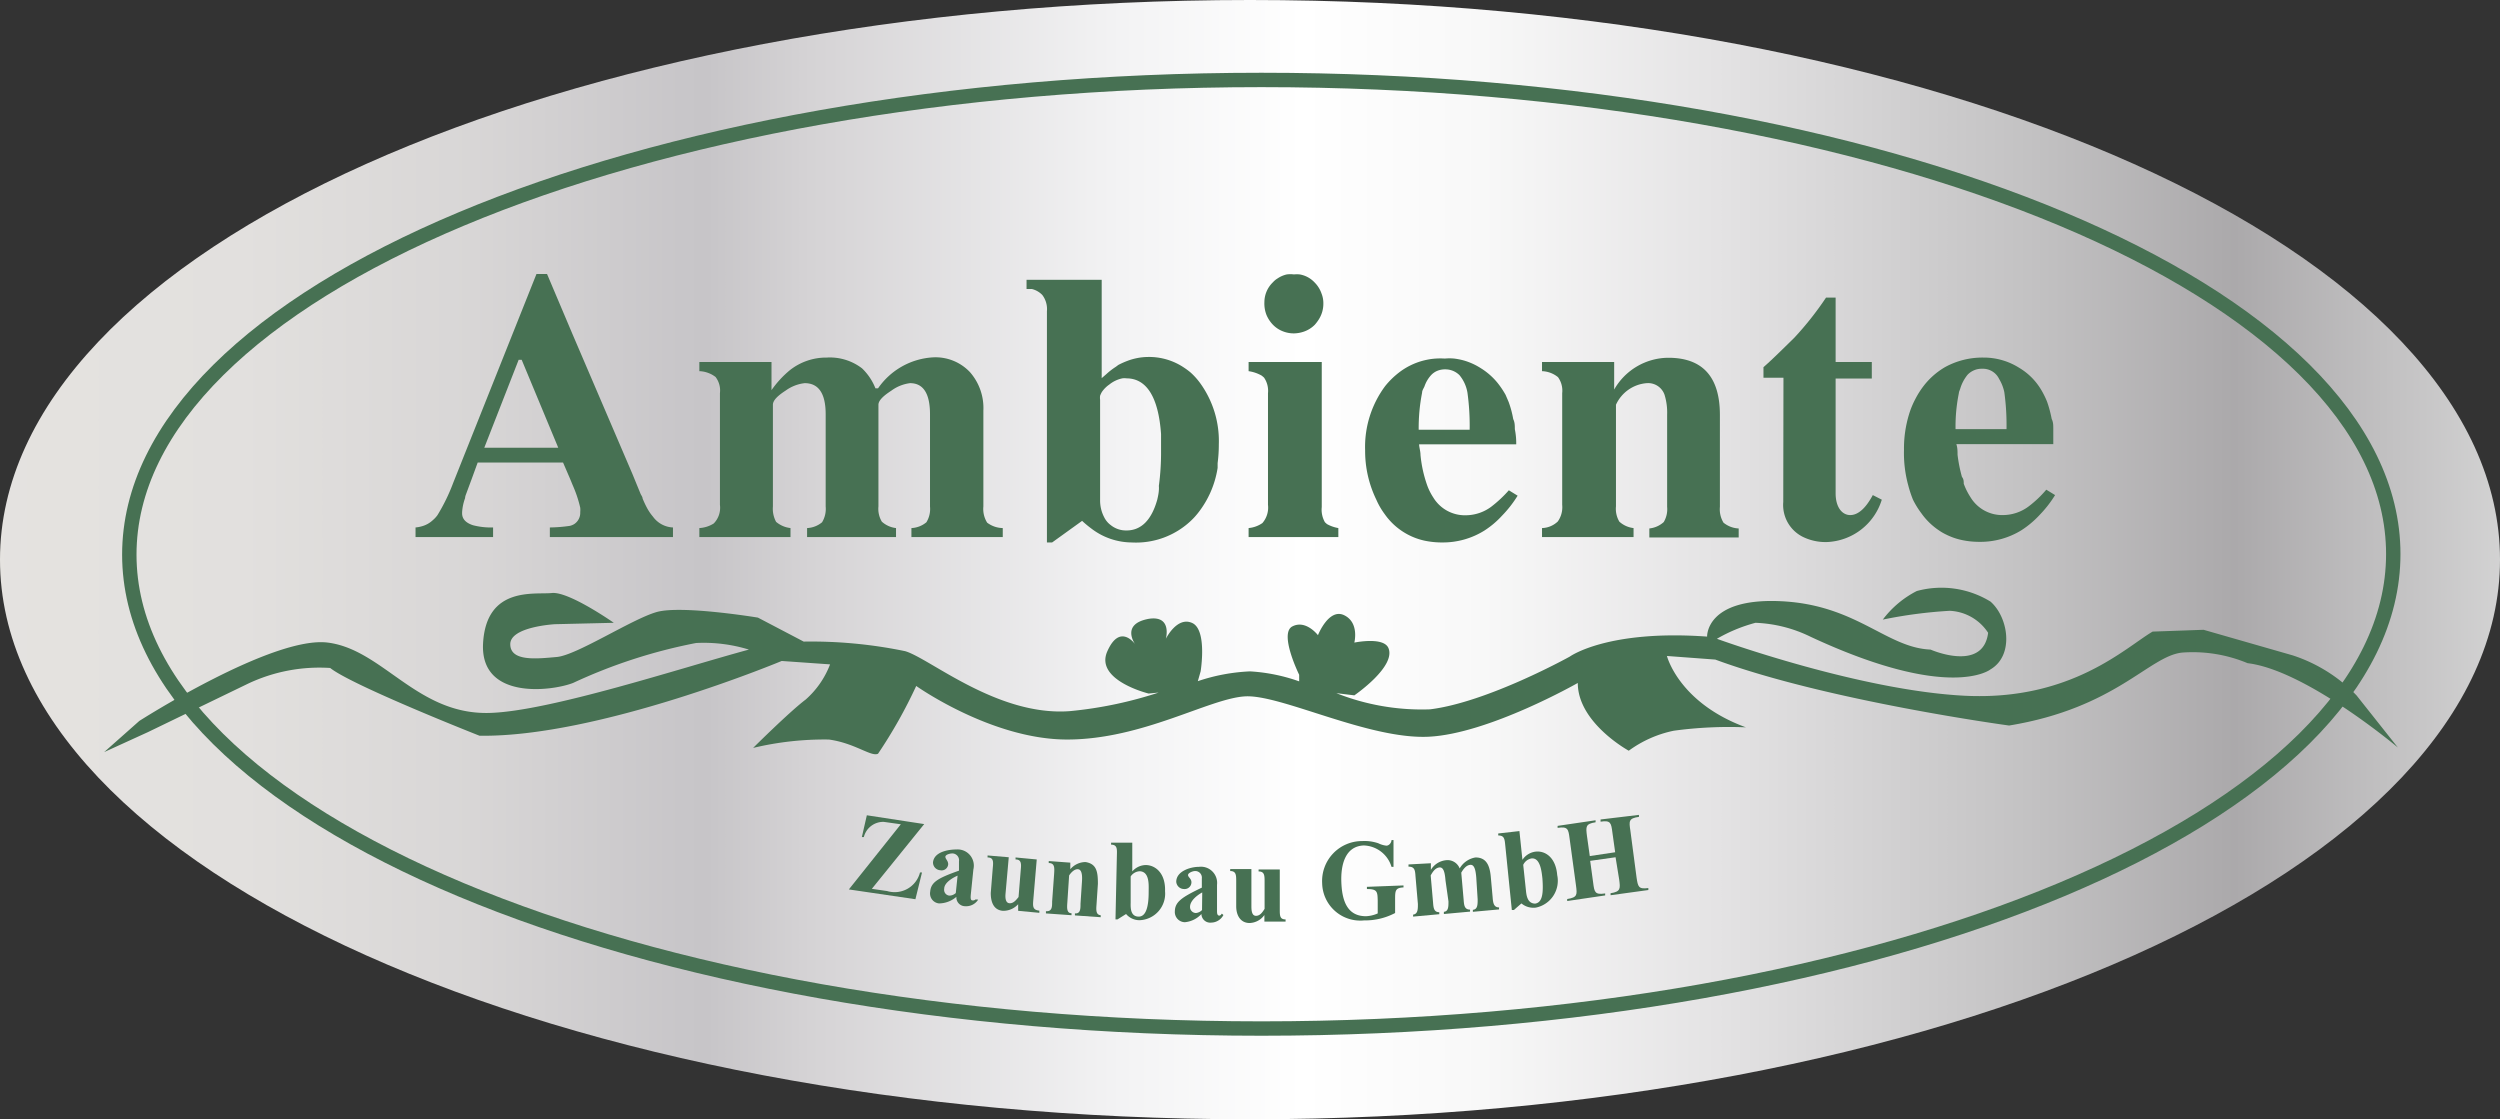<?xml version="1.0" encoding="UTF-8"?> <svg xmlns="http://www.w3.org/2000/svg" xmlns:xlink="http://www.w3.org/1999/xlink" width="125.08" height="56" viewBox="0 0 125.08 56"><rect x="0" y="0" width="125.08" height="56" fill="#333333" stroke="none"/><defs><linearGradient id="a" x1="-1.67" y1="28" x2="127.88" y2="28" gradientUnits="userSpaceOnUse"><stop offset="0" stop-color="#eceae8"></stop><stop offset="0" stop-color="#e5e3e0"></stop><stop offset="0.11" stop-color="#e2e0de"></stop><stop offset="0.2" stop-color="#d8d6d6"></stop><stop offset="0.28" stop-color="#c8c6c9"></stop><stop offset="0.29" stop-color="#c7c5c8"></stop><stop offset="0.33" stop-color="#d5d3d5"></stop><stop offset="0.45" stop-color="#f3f3f4"></stop><stop offset="0.52" stop-color="#fff"></stop><stop offset="0.59" stop-color="#f8f8f8"></stop><stop offset="0.68" stop-color="#e4e3e4"></stop><stop offset="0.8" stop-color="#c3c2c3"></stop><stop offset="0.88" stop-color="#aba9ab"></stop><stop offset="1" stop-color="#d9d9d9"></stop><stop offset="1" stop-color="#b1b1b0"></stop></linearGradient></defs><title>Ambiente-Logo-Web-100-55</title><path d="M.53,28c0-15.46,28-28,62.54-28s62.54,12.54,62.54,28-28,28-62.54,28S.53,43.46.53,28Z" transform="translate(-0.53 0)" fill="url(#a)"></path><path d="M7,27.75C7,14.65,32.37,4,63.64,4s56.63,10.62,56.63,23.72S94.92,51.46,63.64,51.46,7,40.84,7,27.75Z" transform="translate(-0.53 0)" fill="none" stroke="#477153" stroke-miterlimit="3.86" stroke-width="0.72"></path><path d="M118.43,34.79a7.78,7.78,0,0,0-3.19-2l-4.46-1.28-2.55.09c-1.35.79-4.07,3.47-9.38,3.21s-12.42-2.85-12.42-2.85a7.87,7.87,0,0,1,1.93-.8,6.83,6.83,0,0,1,2.76.7c7,3.26,9,1.63,9,1.63,1.19-.7.9-2.6,0-3.39a4.69,4.69,0,0,0-3.69-.53A4.94,4.94,0,0,0,94.73,31a23.13,23.13,0,0,1,3.35-.44A2.42,2.42,0,0,1,100,31.66c-.25,2-2.88.84-2.88.84-2.21-.09-3.7-2.24-7.48-2.42s-3.7,1.77-3.7,1.77c-5-.36-6.87,1-6.87,1s-4.12,2.29-7,2.64a11.59,11.59,0,0,1-4.68-.81l.9.11s2.12-1.45,1.7-2.38c-.26-.56-1.7-.26-1.7-.26s.26-1-.51-1.37-1.31,1-1.31,1-.6-.79-1.28-.44.34,2.42.34,2.42l0,.33a8.86,8.86,0,0,0-2.46-.5,9.41,9.41,0,0,0-2.61.49l.14-.49s.34-2.07-.42-2.42-1.32.79-1.32.79.33-1.18-.85-1c-1.44.26-.68,1.28-.68,1.28s-.76-1.1-1.4.35S58,34.7,58,34.7l.5-.05a20.39,20.39,0,0,1-4.45.93c-3.61.27-7-2.64-8.23-3a23.18,23.18,0,0,0-5.08-.48l-2.29-1.2s-3.82-.63-5.06-.28-4,2.16-5,2.25-2.33.24-2.33-.64,2.24-1,2.24-1l2.94-.07s-2.25-1.58-3.1-1.49-3.27-.36-3.44,2.5,3.42,2.42,4.5,2a26.41,26.41,0,0,1,6.16-2A7.72,7.72,0,0,1,38,32.5c-3.3.89-10,3.1-13,3.17-3.61.09-5.31-3.17-8.07-3.52S7.5,36.07,7.5,36.07L5.74,37.63l2.19-1,5-2.42a8.35,8.35,0,0,1,4.12-.79c1.1.88,7.47,3.39,7.47,3.39,5.95.09,15.12-3.74,15.12-3.74l2.42.17A4.47,4.47,0,0,1,40.84,35c-.81.61-2.63,2.42-2.63,2.42A15.32,15.32,0,0,1,42,37c1.31.18,2.12.88,2.46.71a24.22,24.22,0,0,0,1.91-3.39S50.14,37,53.92,37s7.13-2.07,8.92-2.16S69,37,72,36.86s7.47-2.69,7.47-2.69c0,2,2.55,3.39,2.55,3.39a5.78,5.78,0,0,1,2.25-1,20.49,20.49,0,0,1,3.61-.17c-3.36-1.23-3.95-3.57-3.95-3.57l2.42.18c5.61,2.07,14.7,3.3,14.7,3.3,5.35-.88,7-3.48,8.66-3.65a7.11,7.11,0,0,1,3.27.53c2.93.35,7.52,4.22,7.52,4.22Z" transform="translate(-0.53 0)" fill="#477153"></path><path d="M43.9,40.79l-.25,1.09.1,0a1,1,0,0,1,1-.76l.85.12L43,44.5l3.33.49.33-1.34-.1,0a1.31,1.31,0,0,1-1.65.93l-.76-.11,2.62-3.24Z" transform="translate(-0.53 0)" fill="#477153"></path><path d="M49.19,45.05c-.11,0-.1-.14-.09-.28l.13-1.27a.81.81,0,0,0-.83-1c-.41,0-1.13.11-1.19.64a.39.39,0,0,0,.36.4.33.33,0,0,0,.4-.3c0-.18-.15-.27-.14-.38s.26-.17.37-.16a.34.34,0,0,1,.31.39l0,.47c-1.07.38-1.4.58-1.44,1.05a.5.5,0,0,0,.44.59,1.35,1.35,0,0,0,.87-.33.44.44,0,0,0,.44.47.71.71,0,0,0,.65-.33L49.34,45A.19.19,0,0,1,49.19,45.05Zm-.84-.37a.48.48,0,0,1-.32.13.29.29,0,0,1-.26-.34c0-.31.42-.55.67-.66Z" transform="translate(-0.53 0)" fill="#477153"></path><path d="M52.23,45l.17-2-1.06-.1V43c.3,0,.29.23.26.53l-.11,1.35c-.12.15-.26.33-.46.31s-.21-.29-.19-.49L51,42.89l-1.06-.09v.1c.31,0,.29.23.26.53l-.1,1.25c0,.48.16.85.6.89a1,1,0,0,0,.77-.33h0l0,.33,1.06.1v-.11C52.19,45.53,52.2,45.34,52.23,45Z" transform="translate(-0.53 0)" fill="#477153"></path><path d="M55.39,45.27l.07-1.05c0-.6-.06-1-.62-1.09a1,1,0,0,0-.76.36l0-.33L53,43.08v.1c.3,0,.29.23.27.54l-.1,1.39c0,.26,0,.5-.31.48v.11l1.28.09v-.1c-.24,0-.23-.26-.21-.52l.09-1.37c.1-.15.27-.33.45-.31s.22.28.19.66l-.07,1.07c0,.25,0,.5-.28.48v.1l1.29.09v-.1C55.36,45.77,55.37,45.53,55.39,45.27Z" transform="translate(-0.53 0)" fill="#477153"></path><path d="M57.88,43.28a.91.91,0,0,0-.7.32l0-1.44-1.06,0v.1c.31,0,.3.22.29.52L56.34,46h.1l.43-.27a.88.88,0,0,0,.67.31,1.33,1.33,0,0,0,1.28-1.45C58.85,43.72,58.37,43.3,57.88,43.28ZM58,44.63c0,.73-.13,1.24-.51,1.23s-.4-.39-.39-.69l0-1.32a.58.58,0,0,1,.45-.26C58.06,43.61,58,44.3,58,44.63Z" transform="translate(-0.53 0)" fill="#477153"></path><path d="M61.54,45.81c-.12,0-.12-.13-.12-.26l0-1.28a.81.81,0,0,0-.91-.9c-.41,0-1.12.21-1.13.74a.39.39,0,0,0,.39.37.34.34,0,0,0,.37-.34c0-.18-.17-.25-.17-.36s.24-.2.35-.2a.33.33,0,0,1,.34.37v.46c-1,.48-1.34.71-1.35,1.18a.51.51,0,0,0,.5.55,1.29,1.29,0,0,0,.83-.41.44.44,0,0,0,.49.43.7.7,0,0,0,.61-.38l-.08-.07S61.6,45.81,61.54,45.81Zm-.87-.28a.48.48,0,0,1-.31.15.3.3,0,0,1-.29-.31c0-.31.37-.59.61-.72Z" transform="translate(-0.53 0)" fill="#477153"></path><path d="M64.56,45.5v-2H63.5v.1c.3,0,.3.21.3.52v1.35c-.1.16-.22.35-.43.35s-.23-.27-.23-.48V43.48H62.08v.1c.3,0,.3.21.3.52v1.24c0,.48.23.84.67.84a.94.94,0,0,0,.74-.4h0v.33h1.06V46C64.56,46,64.56,45.81,64.56,45.5Z" transform="translate(-0.53 0)" fill="#477153"></path><path d="M68.92,44.37v.11c.52,0,.53.13.54.59l0,.63a1.59,1.59,0,0,1-.59.14c-1,0-1.2-.89-1.23-1.71s.17-1.79,1.12-1.83a1.5,1.5,0,0,1,1.39,1.07h.1l0-1.34h-.1c0,.12-.11.28-.26.28a1.22,1.22,0,0,1-.4-.12,2.15,2.15,0,0,0-.81-.11,2,2,0,0,0-2,2.11,1.91,1.91,0,0,0,2.1,1.86,3.23,3.23,0,0,0,1.55-.37l0-.65c0-.46,0-.61.42-.63v-.1Z" transform="translate(-0.53 0)" fill="#477153"></path><path d="M75.21,44.9l-.09-1c-.05-.6-.22-1-.77-1a1.13,1.13,0,0,0-.79.55.65.65,0,0,0-.7-.41,1,1,0,0,0-.74.48l0-.33L71,43.25v.11c.31,0,.33.18.35.48l.12,1.39c0,.26,0,.5-.24.53v.1l1.31-.12v-.1c-.27,0-.29-.22-.31-.47l-.12-1.37c.1-.18.23-.38.44-.4s.27.27.3.64L73,45.1c0,.26,0,.5-.23.52v.11l1.31-.12v-.1c-.28,0-.3-.22-.32-.48l-.12-1.37c.1-.17.24-.37.45-.39s.27.27.3.63L74.46,45c0,.25,0,.5-.24.52v.1l1.31-.12v-.1C75.26,45.4,75.23,45.16,75.21,44.9Z" transform="translate(-0.53 0)" fill="#477153"></path><path d="M77.35,42.61a.92.92,0,0,0-.65.41l-.15-1.44-1.06.12,0,.1c.3,0,.32.17.35.48l.33,3.25h.1l.38-.33a.94.94,0,0,0,.72.21,1.37,1.37,0,0,0,1.07-1.63C78.37,42.9,77.84,42.55,77.35,42.61Zm0,2.6c-.36,0-.44-.32-.47-.62l-.14-1.32a.57.57,0,0,1,.41-.32c.44-.05.51.64.55,1C77.75,44.64,77.72,45.16,77.33,45.21Z" transform="translate(-0.53 0)" fill="#477153"></path><path d="M82.41,43.9l-.31-2.35c-.07-.46-.09-.61.43-.68v-.1L80.61,41l0,.11c.51-.08.53.07.59.53l.14,1-1.27.19-.14-1c-.06-.47-.08-.61.43-.69v-.1l-1.9.28v.1c.52-.08.54.07.6.53l.32,2.35c.06.46.08.6-.44.68l0,.1,1.9-.28v-.1c-.52.08-.54-.07-.6-.53l-.15-1.1,1.27-.18L81.54,44c.06.46.08.61-.43.69v.1L83,44.53l0-.1C82.5,44.5,82.48,44.36,82.41,43.9Z" transform="translate(-0.53 0)" fill="#477153"></path><path d="M25.2,26.87v-.48h0a3.62,3.62,0,0,1-1-.11c-.37-.12-.55-.32-.55-.6,0,0,0,0,0-.05a2.51,2.51,0,0,1,.15-.71c0-.1.05-.19.09-.31l.23-.62.31-.85h4.27l.35.81.14.34a6.12,6.12,0,0,1,.37,1.11,1,1,0,0,1,0,.22.67.67,0,0,1-.3.6.73.73,0,0,1-.22.09,7.45,7.45,0,0,1-1,.08v.48h6.16v-.48h0a1.3,1.3,0,0,1-1-.54,2.43,2.43,0,0,1-.3-.44,4.9,4.9,0,0,1-.22-.47c0-.07-.06-.15-.1-.23l-.41-1-3-7-1.27-3h-.53L23.2,24.17a9.39,9.39,0,0,1-.78,1.6,1.37,1.37,0,0,1-.23.25,1.31,1.31,0,0,1-.55.31,1.65,1.65,0,0,1-.32.06h0v.48H25.2ZM26.48,18h.15l1.83,4.4h-3.7Z" transform="translate(-0.53 0)" fill="#477153"></path><path d="M40.08,26.42a1.35,1.35,0,0,1-.72-.31,1.38,1.38,0,0,1-.16-.77V20.25c0-.21.22-.44.64-.71a2,2,0,0,1,.95-.37q1.05,0,1.05,1.56v4.61a1.29,1.29,0,0,1-.18.79,1.26,1.26,0,0,1-.75.29v.45h4.45v-.45a1.27,1.27,0,0,1-.71-.32,1.25,1.25,0,0,1-.17-.76V20.25c0-.2.22-.43.64-.7a2,2,0,0,1,.94-.38q1,0,1,1.56v4.61a1.27,1.27,0,0,1-.18.79,1.26,1.26,0,0,1-.75.29v.45H50.7v-.45a1.33,1.33,0,0,1-.78-.27,1.29,1.29,0,0,1-.19-.81V20.55a2.72,2.72,0,0,0-.67-1.93,2.37,2.37,0,0,0-1.86-.74,3.59,3.59,0,0,0-2.74,1.55h-.13a2.8,2.8,0,0,0-.67-1,2.64,2.64,0,0,0-1.77-.54,2.93,2.93,0,0,0-1.84.63,5,5,0,0,0-.92,1V18.11H35.52v.46a1.42,1.42,0,0,1,.81.29,1.11,1.11,0,0,1,.22.81v5.59a1.12,1.12,0,0,1-.31.93,1.5,1.5,0,0,1-.72.23v.45h4.56Z" transform="translate(-0.53 0)" fill="#477153"></path><path d="M52.68,14.76a1.17,1.17,0,0,1,.23.81V27.14h.26l1.5-1.08a5.39,5.39,0,0,0,.47.39,3.35,3.35,0,0,0,2,.69,4,4,0,0,0,3-1.11,3.39,3.39,0,0,0,.31-.34,4.83,4.83,0,0,0,1-2.28c0-.08,0-.16,0-.24a7.07,7.07,0,0,0,.06-.94,4.94,4.94,0,0,0-.89-3,3.44,3.44,0,0,0-.53-.6,3.55,3.55,0,0,0-.31-.23,3.13,3.13,0,0,0-1.83-.54h0a3,3,0,0,0-1,.19,4,4,0,0,0-.47.21l-.12.09a3.46,3.46,0,0,0-.48.37l-.23.2V14H51.89v.46h0l.27,0A1.09,1.09,0,0,1,52.68,14.76ZM58.43,25c-.28,1-.79,1.54-1.54,1.54a1.22,1.22,0,0,1-.79-.27,1.08,1.08,0,0,1-.32-.38,1.82,1.82,0,0,1-.21-.86V20a.75.75,0,0,1,0-.2,1.07,1.07,0,0,1,.09-.19,1.43,1.43,0,0,1,.37-.37,1.54,1.54,0,0,1,.65-.31.75.75,0,0,1,.21,0c1,0,1.6.93,1.73,2.79,0,.27,0,.55,0,.86a12.48,12.48,0,0,1-.11,1.73C58.53,24.55,58.48,24.78,58.43,25Z" transform="translate(-0.53 0)" fill="#477153"></path><path d="M67.49,26.87v-.45h0a1.77,1.77,0,0,1-.57-.2l0,0-.1-.09a1.26,1.26,0,0,1-.16-.76V18.11H63v.46h0a1.88,1.88,0,0,1,.65.22l.12.1a1.16,1.16,0,0,1,.2.78v5.59a1.18,1.18,0,0,1-.28.91,1.44,1.44,0,0,1-.69.25h0v.45h4.54Z" transform="translate(-0.53 0)" fill="#477153"></path><path d="M63.9,15.77a1.61,1.61,0,0,0,.32.48,1.39,1.39,0,0,0,.48.32,1.48,1.48,0,0,0,.57.11,1.59,1.59,0,0,0,.5-.09,1.41,1.41,0,0,0,.54-.34A2.11,2.11,0,0,0,66.5,16a1.46,1.46,0,0,0,.24-.82,1.3,1.3,0,0,0-.09-.49,1.45,1.45,0,0,0-.34-.55,1.33,1.33,0,0,0-.75-.41,1.36,1.36,0,0,0-.29,0h0a1.36,1.36,0,0,0-.36,0,1.34,1.34,0,0,0-.46.2,1,1,0,0,0-.23.19,1.39,1.39,0,0,0-.43,1h0A1.56,1.56,0,0,0,63.9,15.77Z" transform="translate(-0.53 0)" fill="#477153"></path><path d="M69.8,25.71a3.29,3.29,0,0,0,2,1.34,4.19,4.19,0,0,0,.89.09,3.91,3.91,0,0,0,2.1-.59,4.43,4.43,0,0,0,.89-.75,5.76,5.76,0,0,0,.78-1l-.44-.27h0v0a6.18,6.18,0,0,1-.89.83,2.16,2.16,0,0,1-1.26.42,1.85,1.85,0,0,1-1.63-.89,2.87,2.87,0,0,1-.33-.68,6.3,6.3,0,0,1-.31-1.45c0-.18-.06-.35-.07-.53h4.86c0-.16,0-.41-.07-.76,0-.17,0-.34-.08-.5a4.88,4.88,0,0,0-.23-.86l-.15-.35a4.33,4.33,0,0,0-.41-.61,3.36,3.36,0,0,0-.85-.74,3.22,3.22,0,0,0-.85-.38,3.4,3.4,0,0,0-.46-.09,2.42,2.42,0,0,0-.47,0h0a3.44,3.44,0,0,0-.46,0,3.11,3.11,0,0,0-.44.06,3.4,3.4,0,0,0-1.29.56,4.09,4.09,0,0,0-.8.76,5.1,5.1,0,0,0-1,3.21A5.58,5.58,0,0,0,69.39,25,3.62,3.62,0,0,0,69.8,25.71Zm2.65-7.16a1,1,0,0,1,.39-.07,1,1,0,0,1,.71.29,1.85,1.85,0,0,1,.4.88,12.07,12.07,0,0,1,.11,1.85H71.51a9.08,9.08,0,0,1,.17-1.85c0-.12.08-.22.12-.32a1.6,1.6,0,0,1,.33-.56A.87.87,0,0,1,72.45,18.55Z" transform="translate(-0.53 0)" fill="#477153"></path><path d="M82.26,26.42a1.27,1.27,0,0,1-.71-.32,1.25,1.25,0,0,1-.17-.76V20.25a1.85,1.85,0,0,1,1.54-1.08.87.87,0,0,1,.89.58,3,3,0,0,1,.13,1v4.61a1.25,1.25,0,0,1-.17.76,1.27,1.27,0,0,1-.72.32v.45h4.47v-.45a1.29,1.29,0,0,1-.76-.29,1.29,1.29,0,0,1-.18-.79v-4.6c0-1.9-.86-2.86-2.58-2.86a3.14,3.14,0,0,0-2.71,1.59V18.11H77.68v.46a1.34,1.34,0,0,1,.8.3,1.15,1.15,0,0,1,.21.8v5.59a1.23,1.23,0,0,1-.22.83,1.19,1.19,0,0,1-.79.33v.45h4.58Z" transform="translate(-0.53 0)" fill="#477153"></path><path d="M89.75,25.12a1.78,1.78,0,0,0,1,1.75,2.59,2.59,0,0,0,1.18.25A3,3,0,0,0,94.68,25l-.45-.23c-.36.67-.74,1-1.13,1s-.73-.37-.73-1.09V18.94h1.81v-.83H92.37V14.89h-.48a15.85,15.85,0,0,1-1.58,2c-.68.67-1.19,1.17-1.55,1.48v.53h1Z" transform="translate(-0.53 0)" fill="#477153"></path><path d="M96.24,25a4.29,4.29,0,0,0,.42.68,3.37,3.37,0,0,0,.9.87,2.43,2.43,0,0,0,.35.2,3.27,3.27,0,0,0,.78.27,4.17,4.17,0,0,0,.88.09,3.92,3.92,0,0,0,2.11-.59,4.73,4.73,0,0,0,.89-.75,5.76,5.76,0,0,0,.78-1l-.44-.27a5.51,5.51,0,0,1-.9.85,2.16,2.16,0,0,1-1.26.42,1.85,1.85,0,0,1-1.63-.89,3.32,3.32,0,0,1-.34-.68c0-.11,0-.23-.09-.34a7.27,7.27,0,0,1-.22-1.11c0-.18,0-.35-.06-.53h4.85c0-.08,0-.18,0-.29s0-.28,0-.47,0-.34-.08-.5a5.94,5.94,0,0,0-.23-.86,3.73,3.73,0,0,0-.16-.35,3.38,3.38,0,0,0-.24-.41,3.14,3.14,0,0,0-1-.94,3.32,3.32,0,0,0-1.79-.51h0a3.88,3.88,0,0,0-1.92.48,3.72,3.72,0,0,0-1.06.93,4.34,4.34,0,0,0-.43.68,4.18,4.18,0,0,0-.31.76,5.87,5.87,0,0,0-.25,1.77A6.12,6.12,0,0,0,96,24.27,5.7,5.7,0,0,0,96.24,25Zm2.3-5.38.06-.16a2,2,0,0,1,.38-.72,1,1,0,0,1,.33-.22.92.92,0,0,1,.38-.07.9.9,0,0,1,.86.51,2.11,2.11,0,0,1,.26.66,12.07,12.07,0,0,1,.11,1.85H98.37A8.4,8.4,0,0,1,98.54,19.65Z" transform="translate(-0.53 0)" fill="#477153"></path></svg> 